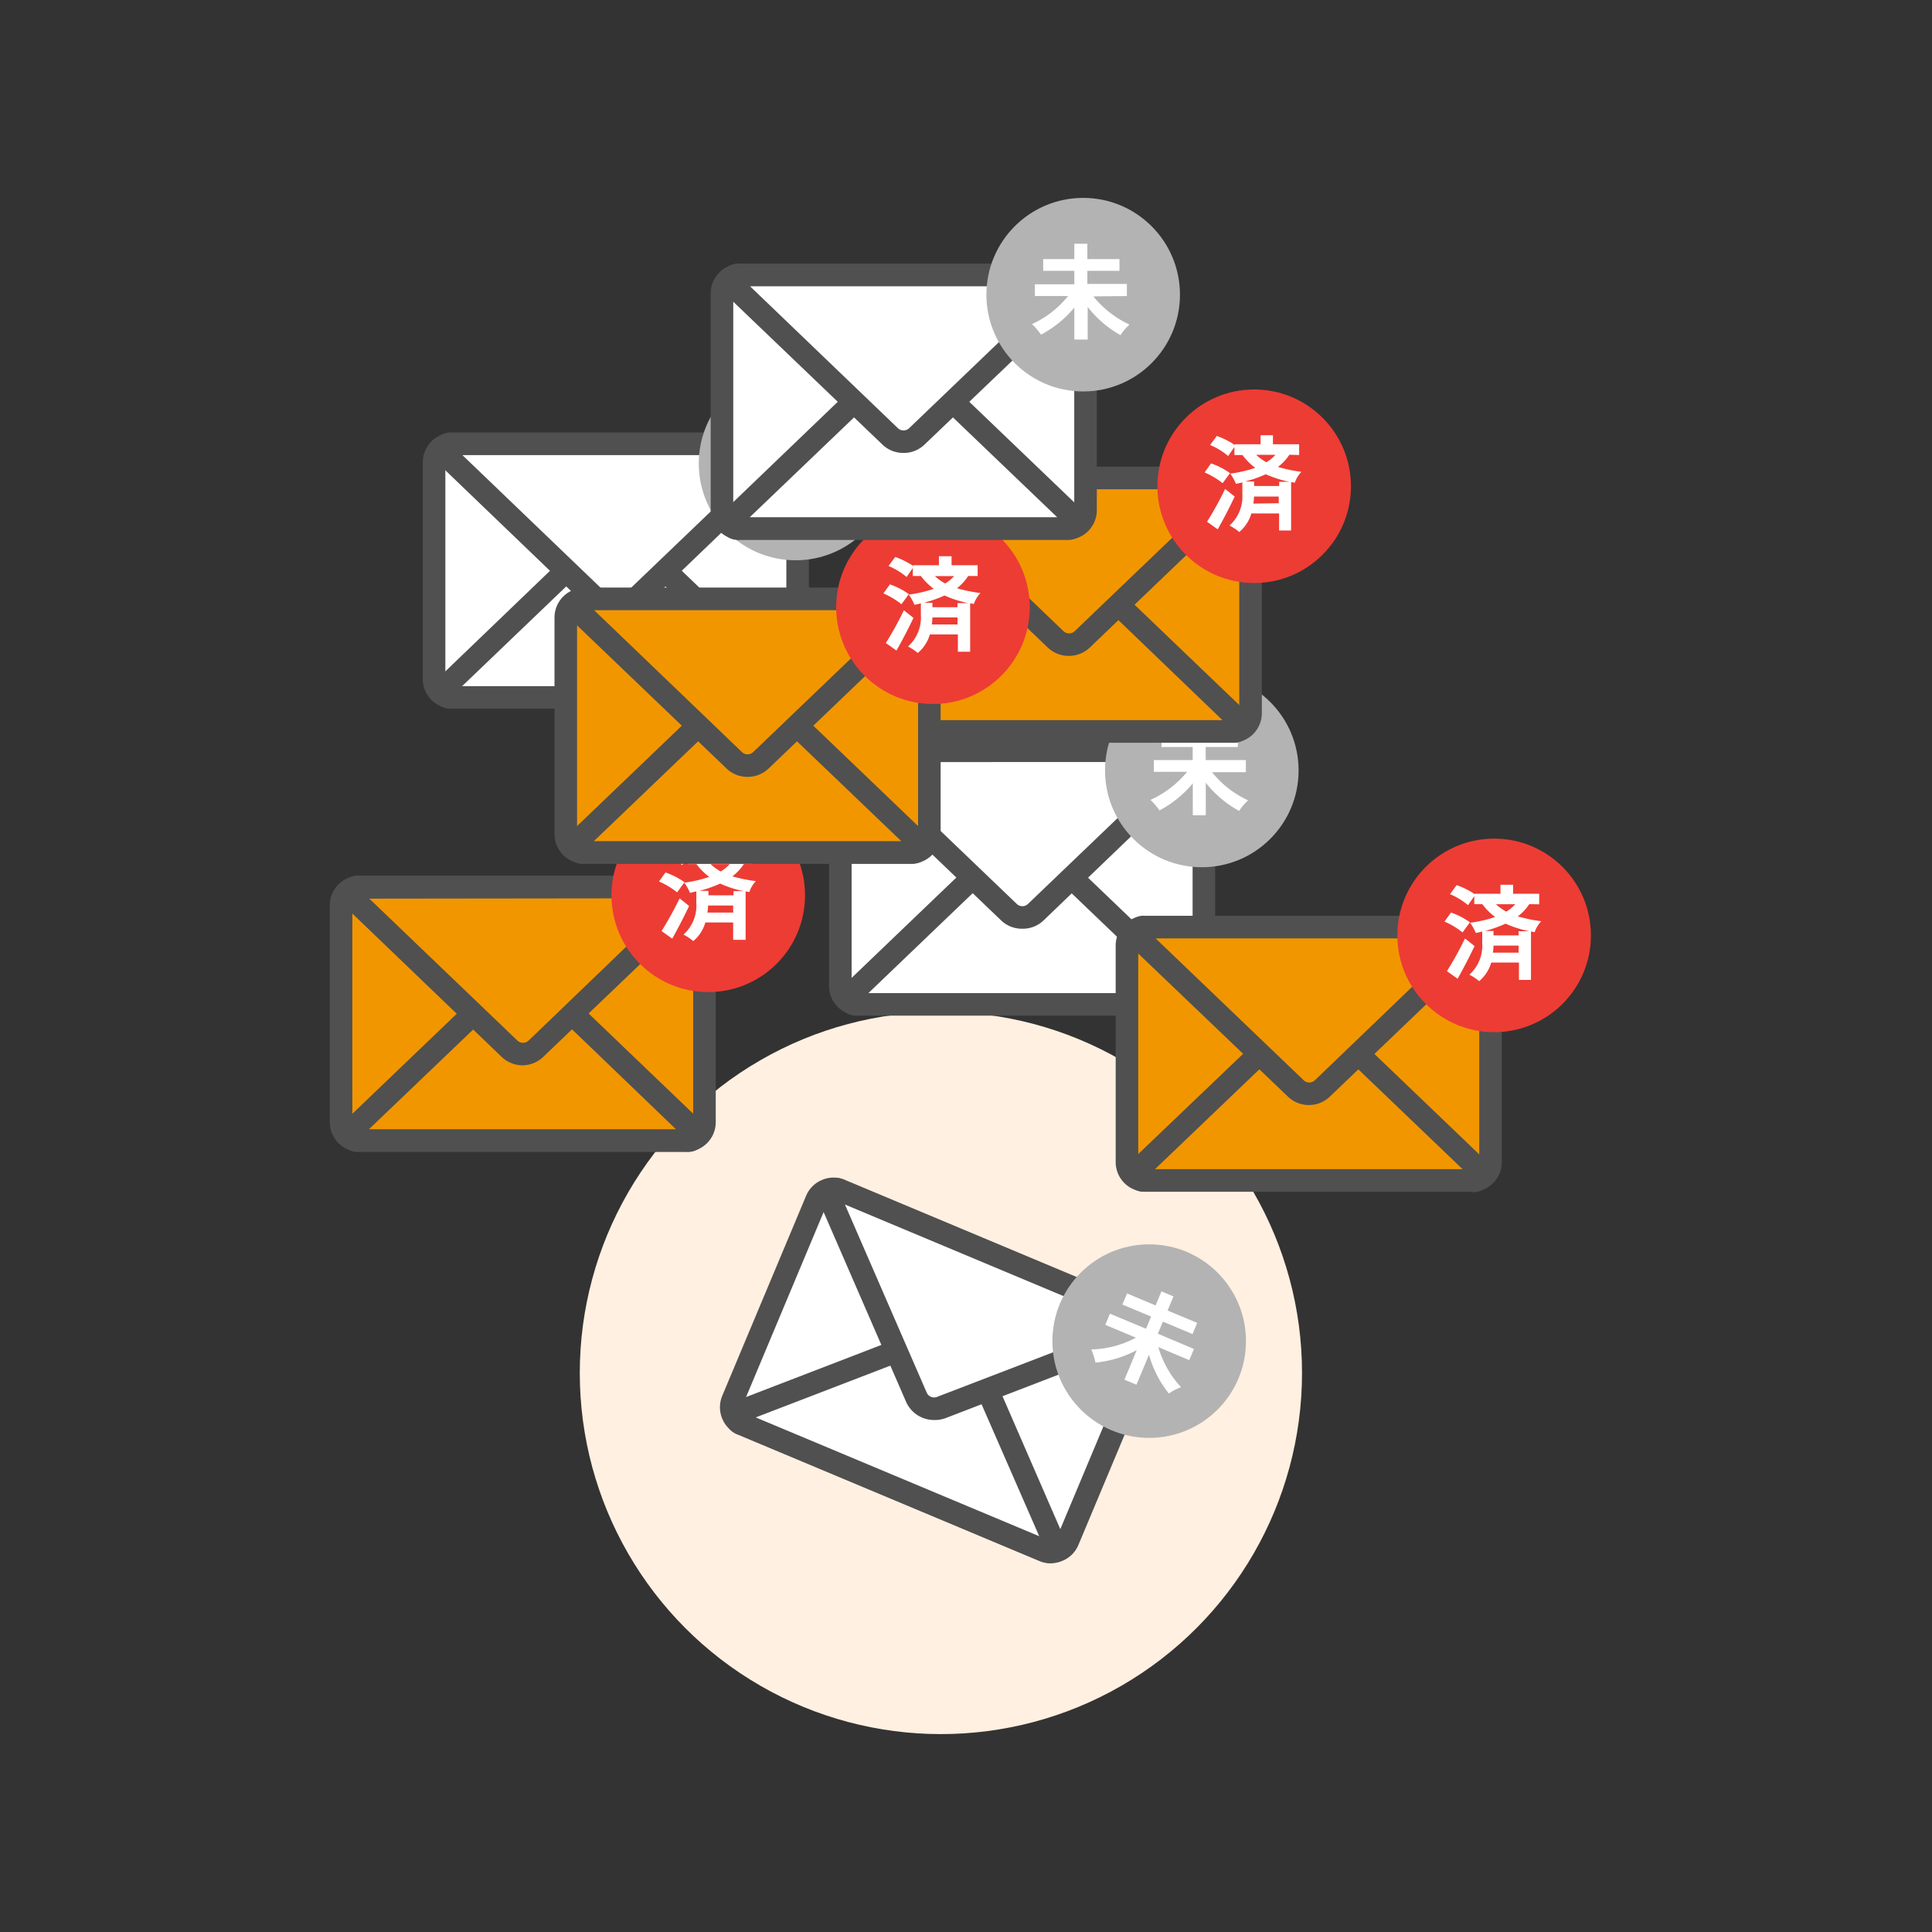 <svg xmlns="http://www.w3.org/2000/svg" viewBox="0 0 214 214"><rect x="0" y="0" width="214" height="214" fill="#333333" stroke="none"/><defs><style>.cls-1{fill:#fff0e1;}.cls-2{fill:#fff;}.cls-3{fill:#505050;}.cls-4{fill:#b3b3b3;}.cls-5{fill:#f29600;}.cls-6{fill:#ed3c34;}.cls-7{fill:none;}</style></defs><g id="レイヤー_2" data-name="レイヤー 2"><g id="レイヤー_1-2" data-name="レイヤー 1"><circle class="cls-1" cx="104.22" cy="152.08" r="40"/><rect class="cls-2" x="90.31" y="131.66" width="28.08" height="40.27" rx="2.02" transform="translate(-75.98 189.36) rotate(-67.26)"/><path class="cls-3" d="M116.4,173.15a3.29,3.29,0,0,1-1.26-.25l-33.4-14A3.29,3.29,0,0,1,80,154.61l9.29-22.16a3.27,3.27,0,0,1,1.78-1.76,3.22,3.22,0,0,1,2.51,0l33.4,14a3.28,3.28,0,0,1,1.76,4.28l-9.29,22.16a3.24,3.24,0,0,1-1.78,1.76A3.17,3.17,0,0,1,116.4,173.15ZM92.3,132.94a.8.8,0,0,0-.3.06.79.79,0,0,0-.42.42l-9.29,22.16a.79.79,0,0,0,.41,1l33.41,14a.76.76,0,0,0,.59,0,.79.79,0,0,0,.42-.42L126.41,148a.8.8,0,0,0-.41-1L92.59,133A.72.72,0,0,0,92.3,132.94Z"/><path class="cls-2" d="M82.22,157.74c-1-.43-1-1.11,0-1.51l22.25-8.55a2.15,2.15,0,0,1,2.7,1.13l9.5,21.86c.44,1,0,1.5-1.06,1.07Z"/><path class="cls-3" d="M116.28,173.15a3,3,0,0,1-1.14-.25l-33.4-14a2,2,0,0,1,.05-3.83L104,146.52a3.39,3.39,0,0,1,4.29,1.8l9.5,21.85a2.1,2.1,0,0,1-.23,2.46A1.83,1.83,0,0,1,116.28,173.15ZM83.71,157l31.4,13.16L106,149.31a.9.9,0,0,0-1.1-.46Z"/><path class="cls-2" d="M126.48,145.85c1,.43,1,1.11,0,1.51l-22.25,8.55a2.15,2.15,0,0,1-2.7-1.13L92,132.92c-.44-1,0-1.5,1.06-1.07Z"/><path class="cls-3" d="M103.48,157.29a3.39,3.39,0,0,1-3.11-2l-9.5-21.86a2,2,0,0,1,2.69-2.72l33.4,14a2,2,0,0,1,0,3.82l-22.25,8.56A3.5,3.5,0,0,1,103.48,157.29Zm-9.89-23.87,9.07,20.86a.89.89,0,0,0,1.1.46L125,146.58Z"/><circle class="cls-4" cx="127.29" cy="148.55" r="10.72"/><path class="cls-2" d="M128.3,149.21a11,11,0,0,0,2.52,4.44,6.64,6.64,0,0,0-1.35.7,11.84,11.84,0,0,1-2.2-4.3l-1.39,3.33-1.33-.56,1.36-3.27a12.17,12.17,0,0,1-4.57,1.38,8,8,0,0,0-.46-1.46,11,11,0,0,0,4.94-1.3l-3.39-1.42.51-1.24,4,1.67.56-1.35-3.18-1.33.52-1.23L128,144.6l.65-1.56,1.33.56-.65,1.56,3.28,1.37-.52,1.24-3.28-1.38-.56,1.34,4,1.69-.52,1.24Z"/><rect class="cls-5" x="37.78" y="98.25" width="40.27" height="28.08" rx="2.02"/><path class="cls-3" d="M76,127.58H39.8a3.28,3.28,0,0,1-3.27-3.27v-24A3.28,3.28,0,0,1,39.8,97H76a3.28,3.28,0,0,1,3.28,3.28v24A3.28,3.28,0,0,1,76,127.58ZM39.8,99.5a.79.79,0,0,0-.77.78v24a.78.78,0,0,0,.77.77H76a.79.79,0,0,0,.78-.77v-24A.79.79,0,0,0,76,99.5Z"/><path class="cls-5" d="M39.8,126.33c-1.11,0-1.37-.63-.56-1.4l17.21-16.49a2.13,2.13,0,0,1,2.92,0l17.21,16.49c.81.77.56,1.4-.56,1.4Z"/><path class="cls-3" d="M76,127.58H39.8A2,2,0,0,1,38.37,124l17.21-16.49a3.4,3.4,0,0,1,4.66,0L77.45,124A2,2,0,0,1,76,127.58Zm-35.13-2.5h34L58.51,109.35a.89.89,0,0,0-1.2,0Z"/><path class="cls-5" d="M76,98.25c1.12,0,1.37.63.56,1.4L59.37,116.14a2.13,2.13,0,0,1-2.92,0L39.24,99.65c-.81-.77-.55-1.4.56-1.4Z"/><path class="cls-3" d="M57.91,118a3.36,3.36,0,0,1-2.33-.92L38.37,100.56A2,2,0,0,1,39.8,97H76a2,2,0,0,1,1.43,3.56L60.24,117A3.34,3.34,0,0,1,57.91,118Zm-17-18.46,16.42,15.74a.91.91,0,0,0,1.2,0L74.94,99.5Z"/><circle class="cls-6" cx="78.45" cy="99.17" r="10.72"/><path class="cls-2" d="M75,98.84a8.86,8.86,0,0,0-2-1.2l.71-1a8.18,8.18,0,0,1,2.11,1.08Zm1.33,1.51c-.57,1.2-1.24,2.5-1.87,3.62l-1.18-.84a40.32,40.32,0,0,0,2-3.62Zm6.06-4.64a5.47,5.47,0,0,1-1.27,1.36,17.83,17.83,0,0,0,2.6.53A3.3,3.3,0,0,0,83,98.81l-.41-.08v5.37H81.21v-1.92H78.13a4.18,4.18,0,0,1-1.34,2.06,6.15,6.15,0,0,0-1.08-.72A4.33,4.33,0,0,0,77.13,100V98.75c-.22,0-.46.11-.7.15a5.29,5.29,0,0,0-.64-1.13,14.06,14.06,0,0,0,2.77-.64,7.07,7.07,0,0,1-1.42-1.42h-.88v-.89l-.69,1a8.23,8.23,0,0,0-2-1.22l.73-1a9.39,9.39,0,0,1,2,1v-.08h2.85v-1H80.5v1h2.9v1.17Zm0,3a11.48,11.48,0,0,1-2.62-.84,14.15,14.15,0,0,1-2.3.81h1v.49h2.78V98.7Zm-1.18,2.37v-.78H78.43a7.51,7.51,0,0,1-.07.78ZM78.7,95.71a5.68,5.68,0,0,0,1.13.82,4.24,4.24,0,0,0,1-.82Z"/><rect class="cls-2" x="93.08" y="83.16" width="40.27" height="28.08" rx="2.02"/><path class="cls-3" d="M131.33,112.49H95.11a3.28,3.28,0,0,1-3.28-3.28v-24a3.28,3.28,0,0,1,3.28-3.28h36.22a3.28,3.28,0,0,1,3.27,3.28v24A3.28,3.28,0,0,1,131.33,112.49ZM95.11,84.41a.79.79,0,0,0-.78.78v24a.79.79,0,0,0,.78.78h36.22a.79.79,0,0,0,.77-.78v-24a.79.79,0,0,0-.77-.78Z"/><path class="cls-2" d="M95.11,111.24c-1.12,0-1.37-.63-.57-1.4l17.21-16.49a2.15,2.15,0,0,1,2.93,0l17.21,16.49c.8.77.55,1.4-.56,1.4Z"/><path class="cls-3" d="M131.33,112.49H95.11a2.08,2.08,0,0,1-2.16-1.2,2.06,2.06,0,0,1,.73-2.35l17.21-16.49a3.39,3.39,0,0,1,4.65,0l17.21,16.49a2,2,0,0,1-1.42,3.55ZM96.19,110h34.05L113.81,94.26a.88.88,0,0,0-1.19,0Z"/><path class="cls-2" d="M131.33,83.16c1.11,0,1.36.63.56,1.4l-17.21,16.49a2.15,2.15,0,0,1-2.93,0L94.54,84.56c-.8-.77-.55-1.4.57-1.4Z"/><path class="cls-3" d="M113.22,102.87a3.32,3.32,0,0,1-2.33-.92L93.68,85.47a2,2,0,0,1,1.43-3.56h36.22a2,2,0,0,1,1.42,3.56L115.54,102A3.32,3.32,0,0,1,113.22,102.87Zm-17-18.46,16.43,15.74a.9.9,0,0,0,1.19,0l16.43-15.74Z"/><circle class="cls-4" cx="133.12" cy="85.34" r="10.72"/><path class="cls-2" d="M134.25,85.53a11,11,0,0,0,4,3.12,6.47,6.47,0,0,0-1,1.17,12.06,12.06,0,0,1-3.69-3.12v3.61h-1.44V86.77a12.34,12.34,0,0,1-3.69,3,7.31,7.31,0,0,0-1-1.17,11.12,11.12,0,0,0,4.06-3.11h-3.68V84.19h4.3V82.74h-3.45V81.4h3.45V79.71h1.44V81.4h3.56v1.34h-3.56v1.45H138v1.34Z"/><rect class="cls-2" x="48.08" y="49.16" width="40.27" height="28.08" rx="2.02"/><path class="cls-3" d="M86.33,78.49H50.11a3.28,3.28,0,0,1-3.28-3.28v-24a3.28,3.28,0,0,1,3.28-3.28H86.33a3.28,3.28,0,0,1,3.27,3.28v24A3.28,3.28,0,0,1,86.33,78.49ZM50.11,50.41a.79.79,0,0,0-.78.78v24a.79.79,0,0,0,.78.78H86.33a.79.79,0,0,0,.77-.78v-24a.79.79,0,0,0-.77-.78Z"/><path class="cls-2" d="M50.11,77.24c-1.12,0-1.37-.63-.57-1.4L66.75,59.35a2.15,2.15,0,0,1,2.93,0L86.89,75.84c.8.77.55,1.4-.56,1.4Z"/><path class="cls-3" d="M86.33,78.49H50.11A2.08,2.08,0,0,1,48,77.29a2.06,2.06,0,0,1,.73-2.35L65.89,58.45a3.39,3.39,0,0,1,4.65,0L87.75,74.94a2,2,0,0,1-1.42,3.55ZM51.19,76H85.24L68.81,60.26a.88.88,0,0,0-1.19,0Z"/><path class="cls-2" d="M86.33,49.16c1.11,0,1.36.63.56,1.4L69.68,67.05a2.15,2.15,0,0,1-2.93,0L49.54,50.56c-.8-.77-.55-1.4.57-1.4Z"/><path class="cls-3" d="M68.22,68.87A3.32,3.32,0,0,1,65.89,68L48.68,51.47a2,2,0,0,1,1.43-3.56H86.33a2,2,0,0,1,1.42,3.56L70.54,68A3.32,3.32,0,0,1,68.22,68.87Zm-17-18.46L67.62,66.15a.9.9,0,0,0,1.19,0L85.24,50.41Z"/><circle class="cls-4" cx="88.12" cy="51.34" r="10.72"/><path class="cls-2" d="M89.25,51.53a11,11,0,0,0,4,3.12,6.47,6.47,0,0,0-1,1.17,12.06,12.06,0,0,1-3.69-3.12v3.61H87.18V52.77a12.34,12.34,0,0,1-3.69,3,7.31,7.31,0,0,0-1-1.17,11.12,11.12,0,0,0,4.06-3.11H82.88V50.19h4.3V48.74H83.73V47.4h3.45V45.71h1.44V47.4h3.56v1.34H88.62v1.45H93v1.34Z"/><rect class="cls-5" x="98.25" y="52.94" width="40.27" height="28.08" rx="2.02"/><path class="cls-3" d="M136.5,82.27H100.28A3.28,3.28,0,0,1,97,79V55a3.28,3.28,0,0,1,3.28-3.28H136.5A3.28,3.28,0,0,1,139.77,55V79A3.28,3.28,0,0,1,136.5,82.27ZM100.28,54.19a.79.79,0,0,0-.78.78V79a.79.79,0,0,0,.78.78H136.5a.79.79,0,0,0,.77-.78V55a.79.79,0,0,0-.77-.78Z"/><path class="cls-5" d="M100.28,81c-1.12,0-1.37-.63-.57-1.4l17.21-16.49a2.15,2.15,0,0,1,2.93,0l17.21,16.49c.8.77.55,1.4-.56,1.4Z"/><path class="cls-3" d="M136.5,82.27H100.28a2.08,2.08,0,0,1-2.16-1.2,2.06,2.06,0,0,1,.73-2.35l17.21-16.49a3.39,3.39,0,0,1,4.65,0l17.21,16.49a2,2,0,0,1-1.42,3.55Zm-35.14-2.5h34.05L119,64a.88.88,0,0,0-1.19,0Z"/><path class="cls-5" d="M136.5,52.94c1.11,0,1.36.63.56,1.4L119.85,70.83a2.15,2.15,0,0,1-2.93,0L99.71,54.34c-.8-.77-.55-1.4.57-1.4Z"/><path class="cls-3" d="M118.39,72.65a3.37,3.37,0,0,1-2.33-.92L98.85,55.25a2,2,0,0,1,1.43-3.56H136.5a2,2,0,0,1,1.42,3.56L120.71,71.73A3.36,3.36,0,0,1,118.39,72.65Zm-17-18.46,16.43,15.74a.9.9,0,0,0,1.2,0l16.42-15.73Z"/><circle class="cls-6" cx="138.92" cy="53.86" r="10.72"/><path class="cls-2" d="M135.43,53.52a9.22,9.22,0,0,0-2-1.19l.71-1a7.81,7.81,0,0,1,2.1,1.08ZM136.76,55c-.57,1.21-1.24,2.51-1.88,3.63l-1.18-.84a36.93,36.93,0,0,0,2-3.63Zm6.06-4.63a5.43,5.43,0,0,1-1.27,1.35,16.34,16.34,0,0,0,2.6.54,3.25,3.25,0,0,0-.73,1.21l-.41-.08v5.37h-1.33V56.87h-3.07a4.25,4.25,0,0,1-1.34,2.06,5.64,5.64,0,0,0-1.08-.72,4.34,4.34,0,0,0,1.42-3.54V53.43c-.23.06-.47.12-.71.16a5.71,5.71,0,0,0-.63-1.13,14.06,14.06,0,0,0,2.77-.64,6.82,6.82,0,0,1-1.42-1.42h-.89v-.89l-.69,1a7.76,7.76,0,0,0-2-1.22l.74-1a9.06,9.06,0,0,1,2,1v-.08h2.85v-1H141v1h2.9V50.4Zm0,3a12.74,12.74,0,0,1-2.62-.84,12.85,12.85,0,0,1-2.29.8h1v.5h2.78v-.46Zm-1.18,2.37V55H138.9a5.5,5.5,0,0,1-.07.78Zm-2.5-5.36a5.79,5.79,0,0,0,1.13.82,4.24,4.24,0,0,0,1-.82Z"/><rect class="cls-5" x="62.67" y="66.34" width="40.27" height="28.08" rx="2.02"/><path class="cls-3" d="M100.92,95.67H64.7a3.28,3.28,0,0,1-3.28-3.27v-24a3.28,3.28,0,0,1,3.28-3.28h36.22a3.28,3.28,0,0,1,3.27,3.28v24A3.28,3.28,0,0,1,100.92,95.67ZM64.7,67.59a.79.79,0,0,0-.78.78v24a.79.79,0,0,0,.78.77h36.22a.78.78,0,0,0,.77-.77v-24a.79.79,0,0,0-.77-.78Z"/><path class="cls-5" d="M64.7,94.42c-1.12,0-1.37-.63-.57-1.4L81.34,76.54a2.13,2.13,0,0,1,2.93,0L101.48,93c.8.77.55,1.4-.56,1.4Z"/><path class="cls-3" d="M100.92,95.67H64.7a2,2,0,0,1-1.43-3.55L80.48,75.63a3.39,3.39,0,0,1,4.65,0l17.21,16.49a2,2,0,0,1-1.42,3.55Zm-35.14-2.5H99.83L83.4,77.44a.88.88,0,0,0-1.19,0Z"/><path class="cls-5" d="M100.92,66.34c1.11,0,1.36.63.56,1.4L84.27,84.23a2.15,2.15,0,0,1-2.93,0L64.13,67.74c-.8-.77-.55-1.4.57-1.4Z"/><path class="cls-3" d="M82.81,86.05a3.32,3.32,0,0,1-2.33-.92L63.27,68.65a2,2,0,0,1,1.43-3.56h36.22a2,2,0,0,1,1.42,3.56L85.13,85.13A3.32,3.32,0,0,1,82.81,86.05Zm-17-18.46L82.21,83.33a.9.9,0,0,0,1.19,0L99.83,67.59Z"/><circle class="cls-6" cx="103.34" cy="67.26" r="10.72"/><path class="cls-2" d="M99.85,66.93a8.73,8.73,0,0,0-2-1.2l.72-1a8.11,8.11,0,0,1,2.1,1.08Zm1.33,1.51c-.57,1.2-1.24,2.5-1.88,3.62l-1.18-.84a35.92,35.92,0,0,0,2-3.62Zm6.06-4.64A5.47,5.47,0,0,1,106,65.16a17.56,17.56,0,0,0,2.6.53,3.33,3.33,0,0,0-.73,1.21l-.41-.08v5.37H106.1V70.27H103a4.25,4.25,0,0,1-1.34,2.06,5.64,5.64,0,0,0-1.08-.72A4.33,4.33,0,0,0,102,68.07V66.83c-.23.06-.47.12-.71.16a5.71,5.71,0,0,0-.63-1.13,14.06,14.06,0,0,0,2.77-.64A6.82,6.82,0,0,1,102,63.8h-.89v-.89l-.69,1a8,8,0,0,0-2-1.22l.74-1a9.06,9.06,0,0,1,2,1v-.08H104v-1h1.4v1h2.89V63.8Zm0,3a12.16,12.16,0,0,1-2.62-.84,13.7,13.7,0,0,1-2.29.81h.95v.49h2.78v-.46Zm-1.18,2.37v-.78h-2.78a5.5,5.5,0,0,1-.07.78Zm-2.51-5.36a5.74,5.74,0,0,0,1.14.82,4.46,4.46,0,0,0,1-.82Z"/><rect class="cls-5" x="124.83" y="102.69" width="40.27" height="28.08" rx="2.02"/><path class="cls-3" d="M163.08,132H126.86a3.28,3.28,0,0,1-3.28-3.27v-24a3.28,3.28,0,0,1,3.28-3.28h36.22a3.28,3.28,0,0,1,3.27,3.28v24A3.28,3.28,0,0,1,163.08,132Zm-36.22-28.08a.79.79,0,0,0-.78.78v24a.79.79,0,0,0,.78.77h36.22a.78.78,0,0,0,.77-.77v-24a.79.79,0,0,0-.77-.78Z"/><path class="cls-5" d="M126.86,130.77c-1.12,0-1.37-.63-.57-1.4l17.21-16.48a2.15,2.15,0,0,1,2.93,0l17.21,16.48c.8.77.55,1.4-.56,1.4Z"/><path class="cls-3" d="M163.08,132H126.86a2,2,0,0,1-1.43-3.55L142.64,112a3.39,3.39,0,0,1,4.65,0l17.21,16.49a2,2,0,0,1-1.42,3.55Zm-35.14-2.5H162l-16.43-15.73a.88.88,0,0,0-1.19,0Z"/><path class="cls-5" d="M163.08,102.69c1.11,0,1.36.63.56,1.41l-17.21,16.48a2.15,2.15,0,0,1-2.93,0L126.29,104.1c-.8-.78-.55-1.41.57-1.41Z"/><path class="cls-3" d="M145,122.4a3.32,3.32,0,0,1-2.33-.92L125.43,105a2,2,0,0,1,1.43-3.56h36.22A2,2,0,0,1,164.5,105l-17.21,16.48A3.32,3.32,0,0,1,145,122.4Zm-17-18.46,16.43,15.74a.9.9,0,0,0,1.19,0L162,103.94Z"/><circle class="cls-6" cx="165.5" cy="103.61" r="10.72"/><path class="cls-2" d="M162,103.28a8.73,8.73,0,0,0-2-1.2l.72-1a8.11,8.11,0,0,1,2.1,1.08Zm1.33,1.51c-.57,1.2-1.24,2.5-1.88,3.62l-1.18-.84a35.92,35.92,0,0,0,2-3.62Zm6.06-4.64a5.26,5.26,0,0,1-1.27,1.35,16.34,16.34,0,0,0,2.6.54,3.25,3.25,0,0,0-.73,1.21l-.41-.08v5.37h-1.33v-1.92h-3.07a4.25,4.25,0,0,1-1.34,2.06,5.64,5.64,0,0,0-1.08-.72,4.34,4.34,0,0,0,1.42-3.54v-1.24c-.23.06-.47.12-.71.16a5.71,5.71,0,0,0-.63-1.13,14.06,14.06,0,0,0,2.77-.64,6.82,6.82,0,0,1-1.42-1.42h-.89v-.89l-.69,1a8,8,0,0,0-2-1.22l.74-1a9.06,9.06,0,0,1,2,1V99h2.85V98h1.4v1h2.89v1.17Zm0,3a12.16,12.16,0,0,1-2.62-.84,13.7,13.7,0,0,1-2.29.81h.95v.49h2.78v-.46Zm-1.18,2.37v-.78h-2.78a5.5,5.5,0,0,1-.07.78Zm-2.51-5.36a6.17,6.17,0,0,0,1.14.82,4.46,4.46,0,0,0,1-.82Z"/><rect class="cls-2" x="79.94" y="30.46" width="40.27" height="28.08" rx="2.02"/><path class="cls-3" d="M118.19,59.79H82a3.28,3.28,0,0,1-3.28-3.28v-24A3.28,3.28,0,0,1,82,29.21h36.22a3.28,3.28,0,0,1,3.27,3.28v24A3.28,3.28,0,0,1,118.19,59.79ZM82,31.71a.79.79,0,0,0-.78.78v24a.79.79,0,0,0,.78.78h36.22a.79.79,0,0,0,.77-.78v-24a.79.79,0,0,0-.77-.78Z"/><path class="cls-2" d="M82,58.54c-1.12,0-1.37-.63-.57-1.4L98.62,40.65a2.13,2.13,0,0,1,2.92,0l17.21,16.49c.8.77.55,1.4-.56,1.4Z"/><path class="cls-3" d="M118.19,59.79H82a2.08,2.08,0,0,1-2.16-1.2,2.06,2.06,0,0,1,.73-2.35L97.75,39.75a3.39,3.39,0,0,1,4.65,0l17.21,16.49a2,2,0,0,1-1.42,3.55Zm-35.14-2.5H117.1L100.67,41.56a.88.88,0,0,0-1.19,0Z"/><path class="cls-2" d="M118.19,30.46c1.11,0,1.36.63.56,1.4L101.54,48.35a2.13,2.13,0,0,1-2.92,0L81.4,31.86c-.8-.77-.55-1.4.57-1.4Z"/><path class="cls-3" d="M100.08,50.17a3.32,3.32,0,0,1-2.33-.92L80.54,32.77A2,2,0,0,1,82,29.21h36.22a2,2,0,0,1,1.42,3.56L102.4,49.25A3.32,3.32,0,0,1,100.08,50.17Zm-17-18.46L99.48,47.45a.91.91,0,0,0,1.2,0L117.1,31.71Z"/><circle class="cls-4" cx="119.98" cy="32.64" r="10.72"/><path class="cls-2" d="M121.11,32.83a11.1,11.1,0,0,0,4,3.12,6.47,6.47,0,0,0-1,1.17A12.06,12.06,0,0,1,120.48,34v3.61H119V34.07a12.34,12.34,0,0,1-3.69,3,7.24,7.24,0,0,0-1-1.17,11.09,11.09,0,0,0,4-3.11h-3.68V31.49H119V30h-3.45V28.7H119V27h1.44v1.7H124V30h-3.56v1.45h4.38v1.34Z"/><rect class="cls-7" width="214" height="214"/></g></g></svg>